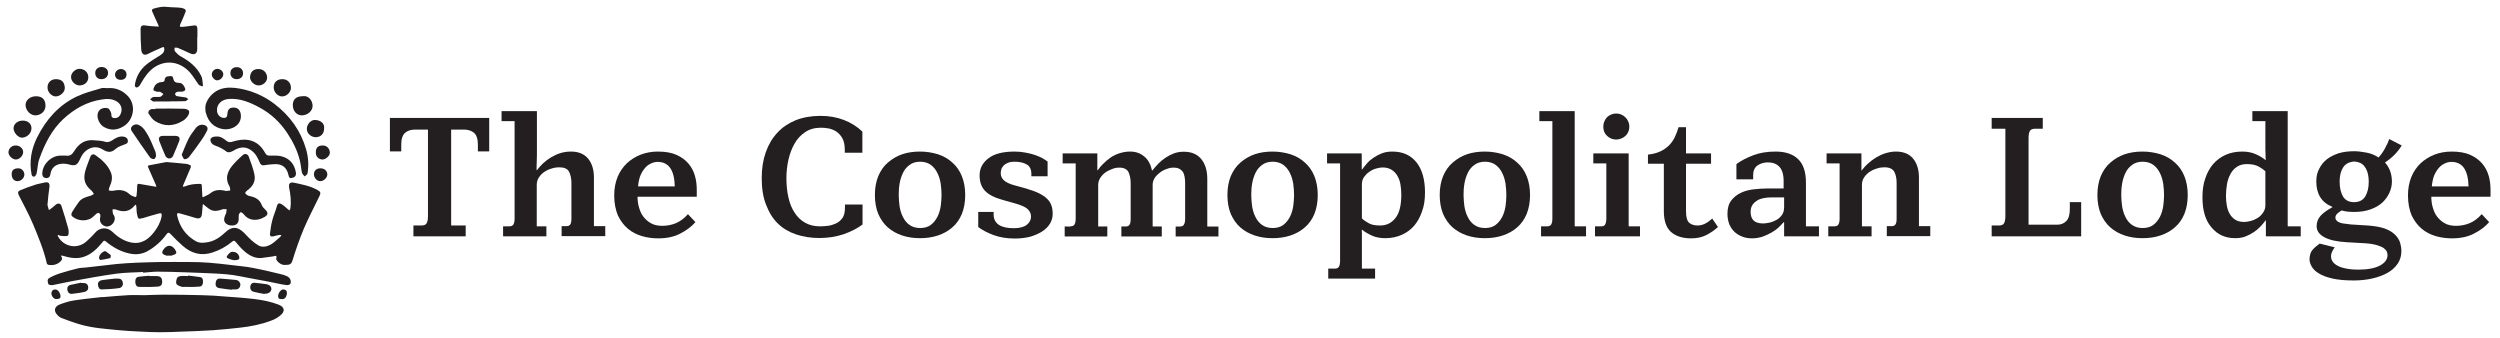 <?xml version="1.0" encoding="UTF-8"?> <svg xmlns="http://www.w3.org/2000/svg" xmlns:xlink="http://www.w3.org/1999/xlink" version="1.1" id="Carlton-Cannes-a-Regent-hotel-Carlton-Blue-on-Whitejpg-scaled2_xA0_Image_00000023991278687039837180000014873281766277116811_" x="0px" y="0px" viewBox="0 0 1477.9 200" style="enable-background:new 0 0 1477.9 200;" xml:space="preserve"> <style type="text/css"> .st0{fill:#231F20;} </style> <g> <g> <path class="st0" d="M98.3,95.8c4.8,0.4,8.4,0.7,12,1.1c0.8,0.1,1.6,0.5,2.4,0.9c0.2,0.1,0.2,0.9,0,1.3c-1.4,3.4-2.9,6.7-4.3,10.1 c-0.2,0.4-0.2,0.8-0.3,1.2c0.4-0.1,0.8-0.1,1.2-0.2c2.8-1.2,5.8-1.5,8.9-1.5c0.9,0,1.1,0.3,1.1,1.2c0,2,0.3,4,0.3,5.9 c0,0.9,0.3,0.9,1,0.5c1.2-0.7,2.6-1.1,3.7-2c2.5-2.1,5.2-2.2,8.2-1.7c0.4,0.1,0.7,0.3,1,0.3c0.9,0,1.7-0.2,2.6-0.3 c-0.1-0.8,0-1.7-0.4-2.3c-1.3-2.1-1.8-4.5-1.3-6.8c0.4-1.9,1.5-3.8,2.7-5.3c1.9-2.3,4.1-4.5,6.4-6.5c1.3-1.2,3-0.7,3.6,1 c1.2,3.4,2.6,6.9,3.3,10.4c0.9,4-1,7.2-4.3,9.5c-0.5,0.4-1.3,1.2-1.1,1.6c0.2,0.6,1,1,1.6,1.4c0.4,0.2,0.9,0.3,1.4,0.4 c3.2,0.7,5.7,2.1,6.8,5.4c0.4,1,1.4,1.9,2.2,2.7c1.6,1.7,1.5,2.9-0.5,4.1c-3.7,2.3-8.9,2.8-12.2-1.3c-0.3-0.3-0.6-0.7-0.9-0.9 c-0.4-0.3-1-0.7-1.2-0.5c-0.5,0.3-0.9,0.9-1,1.4c-0.2,0.8,0,1.7-0.1,2.6c0,2.3-1.3,3.7-3.6,3.8c-2.6,0.2-4.9-1.2-5-3.3 c-0.1-1,0.4-2,0.7-3c0.1-0.3,0.4-0.6,0.5-1c0.1-0.8,0.2-1.6,0.3-2.3c-0.8,0-1.6-0.2-2.3,0c-2.3,0.8-4.7,1.5-7,0.4 c-1.4-0.6-2.6-1.9-3.9-2.8c-0.3-0.2-0.6-0.5-0.8-0.7c-0.1,0.3-0.2,0.6-0.2,1c-0.1,1.5-0.3,3.1-0.4,4.6c-0.2,2.7-1.4,3.4-4,2.6 c-3.1-1-6.2-1.8-9.3-2.7c-1.1-0.3-1.7,0-1.4,1.3c1.5,6.6,5,11.7,10.9,15.1c2.4,1.4,5,1.1,7.6,0.6c4.2-0.8,7.5-3.4,10.5-6.2 c4.7-4.1,8.3-1.8,11.5,1.7c2.2,2.4,4.6,4.7,7.4,6.4c2.4,1.5,5.4,0.8,7.7-0.6c2-1.2,3.7-3,5.5-4.5c0.2-0.2,0.3-0.6,0.5-0.9 c-0.4,0-0.7-0.2-1.1-0.1c-1.2,0.2-2.4,0.5-3.6,0.8c-1.4,0.4-2.2-0.2-2-1.6c0.3-2.7,0.7-5.4,1.4-8c0.7-2.8,2-5.5,2.7-8.3 c0.5-1.9,1.6-1.8,2.7-1.1c1.4,0.8,2.6,2,3.9,3.1c0.3,0.2,0.6,0.4,0.9,0.6c0.1-0.3,0.3-0.6,0.4-1c0.7-4.3,0.1-8.5-0.7-12.6 c-0.4-2.2,0.6-3.3,2.8-2.8c4.8,1,9.7,1.9,14.1,4.4c1.8,1,1.9,1.7,1,3.6c-3.1,6.4-6.4,12.7-9.2,19.2c-2.6,6.2-4.8,12.6-6.8,19.1 c-0.8,2.5-2.5,2.2-4.1,2.3c-2,0.2-3.7-0.9-4.9-2.4c-0.3-0.3-0.6-1-0.5-1.3c0.7-2.6-1.1-1.4-2-1.3c-2.2,0.2-4.4,0.7-6.6,0.9 c-4.2,0.4-7.6-1.6-10.6-4.3c-1.8-1.6-3.3-3.4-4.8-5.2c-0.6-0.7-1.1-1-2-0.2c-3.5,2.9-7.4,5.1-11.8,6.5c-6.5,2.1-12.2,0.6-17.3-3.8 c-2.6-2.3-5.1-4.7-7.4-7.2c-1-1.1-1.7-0.8-2.3,0.1c-3.1,4.3-7.1,7.8-11.7,10.3c-2.7,1.4-5.9,1.9-9,1.4c-5.8-0.9-10.8-3.7-15.3-7.4 c-1.1-0.9-1.5,0-2,0.6c-3.1,3.7-6.4,7.1-11.2,8.6c-4.1,1.3-8.2,0.5-12.2-0.7c-0.3-0.1-0.6-0.1-0.9-0.2c0,0.3,0,0.6,0.1,0.8 c0.9,1.5-0.1,2.4-1,3.2c-1.9,1.5-4.2,2-6.6,1.6c-0.4-0.1-1-0.5-1-0.8c-1.8-8-5-15.6-8.1-23.1c-2.5-5.9-5.6-11.6-8.5-17.3 c-0.7-1.3-0.5-2.3,0.6-2.8c3-1.3,6.1-2.4,9.2-3.4c1.8-0.6,3.7-0.8,5.5-1.3c2.3-0.5,3.1,0.4,2.8,2.8c-0.5,3.3-0.8,6.6-1.1,9.9 c0,0.2-0.1,0.5,0,0.8c0.3,0.9,0.5,1.9,0.8,2.8c0.7-0.5,1.5-1,2.2-1.6c0.7-0.5,1.3-1.2,2-1.7c1.5-1,2.8-0.6,3.3,1.1 c1.4,4.4,2.8,8.8,4,13.3c0.3,1.3,0.3,3.6-0.3,4c-1.2,0.6-3,0.1-4.5,0.1c-0.3,0-0.5-0.3-0.8-0.4c-0.2-0.1-0.5,0-0.7,0 c0.1,0.3,0,0.6,0.2,0.8c3.4,6.2,11.4,7.7,16.7,3c1.9-1.7,3.7-3.4,5.3-5.3c2.5-2.9,6.9-3.6,10.2-0.4c3.3,3.2,7.2,5.7,11.8,6.4 c5.5,0.8,9.5-2.1,12.7-6.2c2.1-2.7,3.8-5.7,4.5-9.2c0.3-1.9,0-2.4-2-1.8c-3,0.8-5.9,1.7-8.9,2.6c-3,0.8-3,0.5-3.6-2.3 c-0.3-1.5-0.3-3.1-0.4-4.6c0-0.3-0.2-0.6-0.3-1c-0.3,0.2-0.6,0.3-0.7,0.5c-3,3.7-6.7,4.1-11,2.4c-0.6-0.3-1.4-0.1-2.1-0.1 c0.1,0.8,0,1.6,0.2,2.3c0.3,0.9,1,1.6,1.1,2.5c0.4,2.5-1.8,5.1-4.3,5.3c-2.1,0.2-4.8-1.9-4.4-4.6c0.2-1.2,0.7-3-0.9-3.4 c-0.7-0.2-2,1.1-2.8,1.9c-3.2,3.3-9.1,3.2-12.6,0.2c-1.1-1-0.5-2.1,0.1-3.1c1.2-1.9,2.4-3.7,3.7-5.5c1.6-2.2,4.2-2.9,6.7-3.6 c0.8-0.2,1.4-0.7,2.2-1.1c-0.4-0.7-0.8-1.4-1.3-1.9c-3.9-3.3-5.2-6.4-3.8-11.7c0.8-2.9,2-5.6,3-8.4c0.6-1.6,1.9-1.8,3-1 c3.7,2.6,7.1,5.6,9,9.9c1.4,3.1,0.7,6.1-0.7,9c-0.3,0.6-0.3,1.4-0.4,2c0.8,0.1,1.6,0.3,2.4,0.2c3.7-0.8,7-0.7,10,2.1 c0.8,0.8,2.1,1.1,3.2,1.6c0.2,0.1,0.8-0.4,0.8-0.7c0.2-2,0.4-4,0.4-5.9c0-0.9,0.3-1.3,1.2-1.2c2.9,0.5,5.8,1,8.7,1.5 c0.5,0.1,0.9,0.2,1.4,0.2c-0.1-0.4-0.1-0.8-0.3-1.2c-1.5-3.4-2.9-6.7-4.4-10c-0.3-0.7-0.6-1.3,0.6-1.5 C91.8,97,95.6,96.3,98.3,95.8z"></path> <path class="st0" d="M61.4,175.6c4.5-0.4,9.4-0.8,14.3-1.1c3.2-0.2,6.4,0,9.6,0c3.8-0.1,7.5-0.3,11.3-0.3c7.6,0,15.3,0.1,22.9,0.3 c4.6,0.1,9.2,0.4,13.8,0.8c5.7,0.4,11.5,0.8,17.2,1.5c4.8,0.6,9.6,1.5,14.2,3.3c3.4,1.3,4.1,3.8,1.2,6.2c-1.6,1.4-3.5,2.5-5.5,3.2 c-6,2.3-12.2,3.5-18.5,4.2c-5.3,0.6-10.6,1.1-15.8,1.5c-5.8,0.4-11.7,0.6-17.5,0.8c-4.7,0.2-9.5,0.4-14.2,0.4 c-3.9,0-7.9-0.2-11.8-0.4c-4.1-0.2-8.2-0.4-12.3-0.8c-7.7-0.8-15.4-1.2-22.9-3.4c-3.8-1.1-7.6-2.5-11.3-3.9 c-0.7-0.3-1.4-0.9-1.9-1.4c-2.7-2.6-2.2-5.3,1.3-6.6c2.7-1,5.5-1.9,8.3-2.3c5.1-0.8,10.3-1.3,15.4-1.9 C59.7,175.6,60.3,175.6,61.4,175.6z"></path> <path class="st0" d="M116.6,22.7c0,2.1,0,4.1,0,6.2c0,2.8-1.6,3.8-4.1,2.7c-2.5-1.1-4.9-2.3-7.4-3.3c-0.6-0.2-1.3-0.1-1.9-0.1 c0.1,0.7-0.2,1.7,0.2,2.1c1,1.1,2.1,2.3,3.4,3c5.1,2.8,9.5,6.2,12.1,11.5c0.9,1.7,0.8,3.9,1.1,5.9c0,0.1-0.5,0.4-0.6,0.3 c-0.7-0.3-1.6-0.5-2-1c-1.7-2.3-3.1-4.8-4.9-6.9c-4.5-5.3-11.8-8-19-4.6c-3.7,1.7-6.3,4.7-8.5,8c-0.9,1.3-1.5,2.7-2.4,4 c-0.4,0.6-1.5,1.4-2,1.2c-1.1-0.4-0.9-1.4-0.7-2.5c0.9-4.5,3.2-8.2,6.6-11c2.5-2.1,5.4-3.7,8.2-5.5c1.5-1,2.6-2,2.4-4 c-0.1-1-0.4-1-1.2-0.7c-2.8,1.3-5.6,2.4-8.3,3.8c-2.5,1.4-3.9,0-4.1-2.4c-0.3-3.9-0.4-7.8-0.4-11.8c0-2.4,0.8-2.9,3.2-2.5 c2.2,0.4,4.5,0.4,6.8,0.6c0.7,0.1,1,0,0.5-0.9c-1.2-2.4-2.2-5-3.4-7.5c-0.5-1.1-0.7-1.9,1-2.3c2.5-0.7,5-1.3,7.7-0.9 c2.6,0.3,5.3,0.2,8,0.5c0.8,0.1,1.7,0.4,2.4,0.8c0.3,0.2,0.6,1,0.5,1.3c-1,2.6-2,5.1-3.2,7.6c-0.7,1.5,0,1.7,1.2,1.6 c1.9-0.2,3.8-0.4,5.7-0.7c2.7-0.5,3.2-0.1,3.2,2.6c0,1.3,0,2.6,0,4C116.6,21.8,116.6,22.3,116.6,22.7L116.6,22.7z"></path> <path class="st0" d="M84.5,160.8c-5.3,0.3-10.6,0.3-15.8,1c-8.7,1.2-17.4,2.8-26.1,4.4c-3.8,0.7-7.5,1.6-11.3,2.3 c-0.9,0.2-2.5-0.1-2.7-0.5c-0.4-1.2-0.9-2.9,0.6-3.7c2.1-1.2,4.3-2.1,6.6-2.8c3.5-1.1,7-2.1,10.5-2.9c1.8-0.4,3.8-0.3,5.7-0.6 c5.6-0.6,11.1-1.3,16.7-1.9c3.9-0.4,7.9-0.6,11.9-0.8c4.6-0.2,9.2-0.3,13.8-0.4c5.9-0.1,11.8,0,17.7,0c3.8,0,7.6,0.1,11.4,0.4 c4.7,0.4,9.5,0.9,14.2,1.5c4,0.5,8,0.8,11.9,1.6c5.4,1,10.7,2.3,16.1,3.6c1.4,0.3,2.7,0.7,4,1.3c0.8,0.4,1.6,1.1,1.9,1.9 c0.9,2.2-0.1,3.6-2.4,3.3c-3.3-0.4-6.6-1.3-9.9-1.9c-3.9-0.7-7.8-1.4-11.8-2.2c-3.2-0.6-6.5-1.3-9.7-1.8c-2.8-0.4-5.7-0.6-8.5-0.8 c-6.4-0.3-12.8-0.6-19.2-0.8c-5.7-0.2-11.4-0.4-17-0.4c-2.8,0-5.6,0.4-8.4,0.6C84.5,161,84.5,160.9,84.5,160.8z"></path> <path class="st0" d="M63.5,52.1c4.5-0.4,8.7,1.1,12.1,4.7c5.1,5.4,3.4,14.3-2.6,17.9c-3.8,2.3-7.6,2.6-11.5,0.4 c-3.7-2-5.5-8.3-1.9-10.6c1.1-0.7,2.9-0.9,4.1-0.5c0.9,0.2,1.6,1.7,2,2.8c0.4,1-0.3,2.5,1.3,2.9c1.7,0.4,3.2-0.3,4-1.7 c1.6-2.8,1.1-6.2-2.1-8.1c-2.8-1.6-5.6-1.6-8.6-1.1c-9,1.3-16.4,5.6-22.9,11.6c-3.2,3-6,6.6-8.2,10.4c-2.4,4.1-4.3,8.5-5.9,13 c-1,2.6-1,5.6-1.6,8.4c-0.1,0.7-0.5,1.4-0.9,1.9c-0.2,0.3-0.9,0.4-1.3,0.2c-0.4-0.1-0.7-0.6-0.8-1c-1.5-7.7-0.2-15.1,3.2-22 C27.2,70.7,34.7,62.1,45.5,57c4.4-2.1,9.2-3.3,13.9-4.7C60.5,51.8,61.8,52.1,63.5,52.1z"></path> <path class="st0" d="M121.4,64.3c-0.4-4.3,3.8-9.9,8.9-11.6c3.8-1.3,7.7-1,11.6-0.3c7.4,1.4,14.3,4.4,20.3,9 c9.2,7,15.6,15.9,18.8,27c1.3,4.6,1.6,9.4,0.8,14.1c-0.1,0.7-1.1,1.2-1.7,1.8c-0.6-0.7-1.4-1.4-1.6-2.2c-0.5-2.3-0.6-4.7-1.2-7 c-1.4-5.9-4.1-11.3-7.4-16.3c-4.2-6.4-9.7-11.6-16.4-15.2c-5.7-3.1-11.6-5.6-18.3-5.1c-4,0.3-7.3,3-6.9,7.2c0.2,2.2,1.9,3.9,3.9,4 c1.6,0.1,2.1-0.7,2.2-2.1c0.2-3,1.3-4.1,4-4c2.4,0.1,3.8,1.8,4,4.4c0.5,6.4-6.2,9.2-10.8,8.3c-5.2-1-8.4-4.2-9.8-9.3 C121.4,66.2,121.5,65.3,121.4,64.3z"></path> <path class="st0" d="M127.9,80.7c2.3-0.2,4.2,1.1,5.9,2.5c1.2,1,2.3,1,3.8,0.5c3.1-0.9,6.1-1.5,9.4-0.9c4.8,0.9,7.6,3.8,9.8,7.7 c0.7,1.2,1.3,1.5,2.6,1.5c2.5,0,5.1-0.2,7.4,0.5c4.5,1.3,7.3,4.6,8.1,9.4c0.2,1.2,0,2.4-1.4,3c-2,0.7-2.6,0.5-3-1.5 c-0.7-3.2-2.5-5.6-5.7-6.2c-1.9-0.4-3.9,0-5.9,0.1c-1,0.1-1.9,0.3-2.9,0.4c-1.4,0.2-2-0.6-2.5-1.7c-1.1-2.6-2.3-5.1-4.7-6.9 c-2.8-2.2-5.7-2.4-8.8-1.1c-1.2,0.5-2.3,1.4-3.6,1.8c-0.7,0.3-1.9,0.3-2.4-0.1c-2.1-1.6-4.3-2.8-6.7-3.6c-1-0.3-2.2-1.1-2.6-2.1 C123.7,82,125.1,80.7,127.9,80.7z"></path> <path class="st0" d="M37.8,92c0.4,0,0.8-0.1,1.1,0c2.4,0.4,3.7-0.6,5-2.7c2.5-4.1,6-6.8,11.3-6.4c2.5,0.2,4.9,0.2,7.3,1 c1,0.3,2.6-0.1,3.6-0.8c2.2-1.5,4.4-2.8,7.1-2.3c0.8,0.1,2,0.8,2.2,1.5c0.3,0.9,0.5,2.2-1,2.8c-2.1,0.8-4.4,1.5-6,2.9 c-2.7,2.5-4.9,2.1-7.8,0.3c-4.6-2.8-9.9-0.6-12.4,4c-0.5,1-1,2-1.5,3c-1.3,2.5-2.9,2.8-5.6,2c-4.3-1.3-10.4-0.6-11.3,5.7 c-0.2,1.6-1.3,2.6-3,2.2c-1.6-0.4-1.9-1.6-1.8-3c0.4-5.5,5.4-10.1,10.6-10.2C36.3,92,37.1,92,37.8,92z"></path> <path class="st0" d="M99.9,60c-2.8,0-5.5,0-8.3,0c-0.4,0-0.8,0.1-1.1,0c-0.6-0.4-1.2-0.9-1.8-1.3c0.6-0.4,1.1-1.1,1.8-1.3 c1-0.2,2,0,3-0.1c0.5,0,1.2,0,1.6-0.2c0.6-0.4,1-1,1.5-1.5c-0.6-0.4-1.2-1-1.9-1.3c-0.5-0.2-1.3,0.1-1.9-0.1 c-0.7-0.2-1.8-0.4-2-0.9c-0.3-0.5,0.1-1.5,0.5-2.2c0.9-1.7,2.5-2.5,4.3-2.6c1.3,0,1.7-0.4,1.8-1.7c0-0.6,0.9-1.6,1.5-1.6 c1.2,0,3.1-1,3.5,1.1s1.4,2.7,3.5,2.7c1.8,0,2.9,1.6,3.5,3.2c0.5,1.4-0.7,1.8-1.8,2c-0.9,0.1-1.9-0.1-2.8,0.1 c-0.5,0.1-1.2,0.7-1.3,1.1c-0.1,0.4,0.5,1.3,0.9,1.4c1.8,0.4,3.6,0.5,5.4,0.8c0.5,0.1,1,0.6,1.5,1c-0.6,0.4-1.1,1.1-1.7,1.2 c-2.4,0.1-4.9,0.1-7.3,0.1C101.5,59.9,100.7,59.9,99.9,60C99.9,59.9,99.9,60,99.9,60z"></path> <path class="st0" d="M91.9,64.2c5.6,0,11.2-0.1,16.8,0.1c1.1,0,2.6,0.5,3,1.2s-0.1,2.3-0.7,3.1c-0.8,1.2-1.9,2.3-3.2,3 c-5.3,3.1-10.8,3.3-16.1,0c-1.6-1-2.7-2.7-3.8-4.3c-0.7-1.1,0.4-2.7,1.8-2.8c0.7-0.1,1.4,0,2.1,0C91.9,64.4,91.9,64.3,91.9,64.2z"></path> <path class="st0" d="M92.3,92.2c-0.3,0.5-0.6,1.7-1.1,1.8c-0.7,0.2-2-0.3-2.5-0.9C85,88,81.4,82.7,77.9,77.5 c-0.8-1.1-0.6-2.2,0.4-3.1c1.1-0.8,2.2-1.2,3.6-0.6c2.8,1.3,4.2,3.8,5.6,6.2c1.8,3.2,3,6.6,4.5,10C92.1,90.6,92.1,91.2,92.3,92.2z "></path> <path class="st0" d="M107.4,91.5c1.4-3.3,2.6-6.6,4.2-9.7c1-2.1,2.6-3.9,3.9-5.8c1.4-1.9,3.2-2.6,5.2-2.1c1.7,0.5,2.5,1.7,1.7,3.4 c-1,2-2.2,4-3.5,5.8c-2.3,3.3-4.7,6.6-7.2,9.8c-0.6,0.7-1.8,1.3-2.7,1.2C108.5,94.1,108,92.6,107.4,91.5z"></path> <path class="st0" d="M99.9,80.3c1.2,0,2.4,0,3.6,0c2.3,0,3.2,1.2,2.4,3.2c-1.2,3-2.4,6-3.7,8.9c-0.3,0.7-1.4,1.3-2.2,1.3 c-0.7,0-1.8-0.7-2.1-1.3c-1.3-2.8-2.4-5.7-3.6-8.7c-0.9-2.3-0.1-3.4,2.3-3.4C97.7,80.3,98.8,80.3,99.9,80.3z"></path> <path class="st0" d="M178.8,56.9c3.9-0.7,6,2.9,6,5.7c0,3-3,5.6-6.4,5.6c-3,0-5.3-2.6-5.3-6.1C173.1,58.8,175.1,56.9,178.8,56.9z"></path> <path class="st0" d="M21.2,56.9c3.7,0,5.5,1.8,5.7,5.2c0.2,3.5-2.5,5.9-5.7,6.1c-2.9,0.2-6-2.6-6.1-6.1 C15.2,59.1,17.7,57,21.2,56.9z"></path> <path class="st0" d="M88.3,163.2c1.4,0,2.9,0,4.3,0c1.9,0,3,0.8,3.2,2.5c0.3,2.1-0.3,3.5-2.3,3.7c-3.7,0.3-7.5,0.3-11.2,0.2 c-1.5,0-2.2-1.1-2.3-2.6c-0.1-1.6,0.2-3.1,2-3.4c2.1-0.3,4.2-0.4,6.3-0.6C88.3,163.1,88.3,163.1,88.3,163.2z"></path> <path class="st0" d="M111.2,162.9c2.3,0.3,4.6,0.5,7,0.9c1.6,0.2,1.8,1.4,1.8,2.7c0.1,1.5-0.6,2.8-1.9,2.9 c-2.9,0.3-5.9,0.2-8.9,0.2c-0.6,0-1.3,0.1-1.9-0.1c-1.1-0.4-2.6-0.8-3-1.7s-0.1-2.4,0.4-3.5c0.2-0.6,1.3-1,2.1-1.1 c1.4-0.2,2.9,0,4.3,0C111.2,163.1,111.2,163,111.2,162.9z"></path> <path class="st0" d="M13.5,71.3c3.1,0,5.2,1.9,5.1,4.7c-0.1,3-2.7,5.2-5.5,5.4C10.7,81.5,8,78.3,8,75.8 C8.1,73.2,10.4,71.3,13.5,71.3z"></path> <path class="st0" d="M161.8,51.7c0-3,1.8-4.7,4.7-4.9c3.1-0.2,5.4,1.8,5.5,5c0.1,2.4-2.3,5.2-5.2,5.2 C164.1,57,161.8,54.4,161.8,51.7z"></path> <path class="st0" d="M33,46.8c3.4,0,5,1.6,5.3,4.8c0.3,2.9-2.8,5.3-5.2,5.4c-2.5,0.1-5-2.5-5-5.2C28,48.9,30.1,46.8,33,46.8z"></path> <path class="st0" d="M191.6,76c0,3-2,5.1-4.9,5.1s-5.4-2.3-5.3-5c0-2.6,2.3-5.2,4.7-5.2C189.5,71,192,72.9,191.6,76z"></path> <path class="st0" d="M137,171.3c-2.5-0.3-5-0.6-7.5-1c-1.7-0.3-2.3-1.6-2-3.2c0.2-1.6,1.1-2.6,2.8-2.4c3.1,0.3,6.2,0.4,9.2,0.8 c1.5,0.1,2.7,1.7,2.6,2.9c-0.2,1.8-1.2,2.7-3,2.7c-0.7,0-1.4,0-2.1,0C137.1,171.2,137.1,171.3,137,171.3z"></path> <path class="st0" d="M68,164.7c0.6,0,1.3,0,1.9,0c1.5,0,2.4,0.8,2.7,2.3c0.3,1.7-0.6,3-2.1,3.3c-3.4,0.5-6.9,0.7-10.3,0.8 c-1.8,0.1-2.1-1.6-2.3-2.8c-0.2-1.6,1.1-2.5,2.4-2.7C62.8,165.2,65.4,165,68,164.7L68,164.7z"></path> <path class="st0" d="M47,50.5c-2.5,0-5.1-2.5-5-5.1c0-2.3,2.6-4.8,5-4.7c3,0,5.2,2.1,5.2,5C52.2,48.5,50,50.5,47,50.5z"></path> <path class="st0" d="M152.8,50.5c-2.5,0-5.1-2.6-5-4.9c0.2-3.1,2-4.8,4.9-4.8c3.1,0,5.1,2.2,5.2,4.9 C158.1,48.2,155.5,50.6,152.8,50.5z"></path> <path class="st0" d="M47.9,167.3c0.5,0,1,0,1.5,0c1.5,0,2.5,0.7,2.7,2.2c0.3,1.6-0.7,2.7-1.9,3c-2.5,0.6-5.1,0.9-7.6,1.2 c-1.8,0.2-2.6-1.1-2.8-2.5s0.5-2.5,2-2.8c2-0.4,4-0.9,6.1-1.3C47.9,167.2,47.9,167.3,47.9,167.3z"></path> <path class="st0" d="M155.8,173.7c-1.4-0.3-3.6-0.6-5.8-1.2c-1.6-0.4-2.3-1.7-2-3.3c0.2-1.4,1.2-2.2,2.8-2 c2.2,0.3,4.4,0.4,6.6,0.8c2.1,0.4,3.2,1.5,3,3.1C160.1,172.8,158.8,173.7,155.8,173.7z"></path> <path class="st0" d="M9.3,94.3C7.2,94.2,5,92,5,90c0.1-2.3,2-4.1,4.4-4c2.3,0,4.3,1.8,4.3,3.9C13.7,92.1,11.5,94.3,9.3,94.3z"></path> <path class="st0" d="M186.7,90.1c0-2.9,1.3-4.1,4.2-4.1c2.3,0,4.1,1.9,4.1,4.3c0,1.8-2.4,4-4.4,4 C188.3,94.2,186.6,92.5,186.7,90.1z"></path> <path class="st0" d="M189.4,99.5c2.4,0,4,1.4,4.1,3.6c0,2-2.1,4-4.2,4c-1.9,0-3.6-1.9-3.7-3.9C185.5,101,187,99.5,189.4,99.5z"></path> <path class="st0" d="M6.9,103c0-2.4,1.2-3.4,3.8-3.5c2.3-0.1,3.7,1.9,3.7,3.7c0,2.1-2.1,4-4.2,3.9C8.2,107,6.9,105.4,6.9,103z"></path> <path class="st0" d="M59.9,46.8c-2.2,0-3.6-1.5-3.6-3.7c0-2,1.5-3.5,3.7-3.5c2.3,0,3.9,1.4,3.9,3.5C63.8,45.4,62.3,46.8,59.9,46.8 z"></path> <path class="st0" d="M139.9,46.8c-2.2,0-3.7-1.5-3.7-3.7c0-2,1.6-3.5,3.9-3.4c2.1,0,3.6,1.5,3.6,3.6 C143.7,45.4,142.2,46.8,139.9,46.8z"></path> <path class="st0" d="M99.8,151.1c-0.5,0-1.1,0.1-1.5,0c-0.8-0.3-1.9-0.7-2.3-1.4c-0.3-0.5,0.2-1.7,0.7-2.3c2.1-2.8,4.8-2.8,6.7,0 c1.5,2.2,1,2.8-1.7,3.6C101.1,151.3,100.4,151.1,99.8,151.1L99.8,151.1z"></path> <path class="st0" d="M128.4,40.7c1.9,0,3.6,1.5,3.6,3.2c0,1.8-1.8,3.6-3.7,3.6c-1.4,0-3.1-1.9-3.1-3.4 C125.2,42.3,126.6,40.8,128.4,40.7z"></path> <path class="st0" d="M71.3,47.2c-2,0-3.3-1.3-3.3-3.2c0-1.6,1.6-3.2,3.4-3.2c2,0,3.4,1.3,3.4,3.3C74.7,46.1,73.5,47.2,71.3,47.2z"></path> <path class="st0" d="M137.9,148.9c2,0,3.7,1.8,3.6,3.7c0,0.3-0.3,0.7-0.5,0.8c-2.2,0.9-4.3,0.2-6.3-0.7c-0.7-0.3-1-1-0.2-1.8 C135.4,149.9,136.2,148.6,137.9,148.9z"></path> <path class="st0" d="M62.2,148.4c1.1,0.8,2.3,1.5,3.2,2.4c0.3,0.2-0.1,1.7-0.3,1.8c-1.9,0.5-3.8,0.8-5.7,1.1c-0.2,0-0.8-0.6-0.8-1 C58.3,151,60.2,148.9,62.2,148.4z"></path> <path class="st0" d="M33.2,176.8c-1.4,0-2.9-1.8-2.8-3.6c0.1-1.3,0.9-2.1,2.3-2.1c1.5,0,3,2,3.1,4.2 C35.8,176.3,35,176.8,33.2,176.8z"></path> <path class="st0" d="M166.5,176.8c-1.3,0.1-2.1-0.3-2.1-1.8c0-1.7,1.7-3.9,2.9-3.9c1.3,0,2.4,0.6,2.3,2.1 C169.6,175.4,168.2,177.2,166.5,176.8z"></path> </g> <g> <path class="st0" d="M249.1,133.3c1.5,0,2.6-0.4,3.1-1.3c0.5-0.9,0.8-2.2,0.8-4.1V76.6h-7.6c-2.4,0-4.4,0.6-5.9,1.9 c-1.5,1.3-2.3,3.6-2.3,6.9v4.1h-6.7V69.7h58.7v19.8h-6.7v-4.1c0-3.3-0.8-5.6-2.3-6.9c-1.6-1.3-3.6-1.9-6-1.9h-7.5v56.7h8.6v6.4 h-30.9v-6.4H249.1z"></path> <path class="st0" d="M301,133.8c1.2,0,2-0.3,2.5-1.1c0.4-0.7,0.7-1.8,0.7-3.3V71.6h-7.7v-5.9h20.9v25.8c0,1,0,2.4-0.1,4.1 c-0.1,1.7-0.1,3.4-0.1,5h0.2c1.1-1.4,2.3-2.8,3.7-4.1c1.4-1.3,3-2.5,4.7-3.5c1.7-1,3.5-1.9,5.5-2.5c2-0.6,4-0.9,6.2-0.9 c4.5,0,7.8,1.4,10.1,4.1c2.3,2.8,3.5,6.5,3.5,11.2v28.8h6.7v5.9H332v-5.9h2.9c1,0,1.7-0.3,2.2-1c0.5-0.7,0.7-1.8,0.7-3.4v-21.2 c0-2.6-0.5-4.8-1.4-6.6c-1-1.8-2.9-2.6-5.9-2.6c-1.3,0-2.8,0.2-4.3,0.7c-1.5,0.4-3,1.1-4.2,1.9c-1.3,0.8-2.4,1.9-3.3,3.2 c-0.9,1.3-1.4,2.8-1.4,4.6v24.5h5.7v5.9h-25.6v-5.9H301z"></path> <path class="st0" d="M363.1,115.5c0-4.1,0.7-7.7,2-10.9c1.3-3.2,3.2-5.9,5.5-8.1c2.4-2.2,5.1-3.9,8.2-5.1 c3.1-1.2,6.5-1.8,10.1-1.8c4.3,0,8,0.6,10.9,1.9c2.9,1.3,5.3,3,7.1,5.1c1.8,2.1,3.1,4.5,3.9,7.3c0.8,2.7,1.1,5.6,1.1,8.4v4h-35 c0,2,0.2,4,0.8,6.1s1.3,3.9,2.5,5.5c1.2,1.6,2.7,3,4.5,4c1.8,1.1,4.1,1.6,6.8,1.6c2.7,0,5.4-0.5,7.9-1.5c2.5-1,5-2.8,7.3-5.4 l4.4,4.7c-2.3,2.7-5.3,4.9-9,6.8c-3.6,1.9-8,2.8-13,2.8c-3.2,0-6.4-0.4-9.5-1.3c-3.1-0.9-5.9-2.3-8.3-4.3c-2.4-2-4.4-4.6-6-7.9 C363.9,124.1,363.1,120.1,363.1,115.5z M398.9,110.2c-0.1-4.8-1-8.4-2.7-10.9c-1.7-2.4-4.2-3.6-7.4-3.6c-1.3,0-2.6,0.3-3.9,0.9 c-1.3,0.6-2.5,1.4-3.5,2.6c-1.1,1.2-2,2.7-2.8,4.5c-0.7,1.8-1.2,4-1.4,6.5H398.9z"></path> <path class="st0" d="M450.3,105.2c0-5.6,0.8-10.7,2.4-15.2c1.6-4.5,3.8-8.3,6.8-11.5c2.9-3.2,6.5-5.6,10.8-7.4 c4.3-1.7,9.2-2.6,14.7-2.6c5.1,0,9.7,0.8,13.8,2.4c4.2,1.6,7.9,3.9,11,6.9v12.5h-10.4v-1.7c0-2.9-0.5-5.3-1.5-7 c-1-1.7-2.2-3-3.6-3.9c-1.4-0.9-3-1.5-4.6-1.8c-1.6-0.3-3.1-0.4-4.5-0.4c-3.6,0-6.7,0.9-9.2,2.6c-2.6,1.7-4.7,4-6.3,6.8 c-1.6,2.8-2.8,6-3.6,9.5c-0.8,3.6-1.2,7.2-1.2,10.9c0,4.2,0.4,8,1.2,11.5s2,6.5,3.7,9c1.6,2.5,3.7,4.5,6.2,5.9s5.4,2.1,8.8,2.1 c1.4,0,2.9-0.1,4.6-0.3c1.7-0.2,3.2-0.7,4.8-1.4c1.5-0.7,2.8-1.8,3.8-3.2s1.5-3.4,1.5-6v-2h10.4v11.8c-3,2.3-6.8,4.2-11.3,5.8 c-4.6,1.5-9.3,2.2-14.2,2.2c-4.9,0-9.5-0.7-13.7-2.1c-4.2-1.4-7.8-3.5-10.8-6.4s-5.3-6.6-7-11.1 C451.1,116.7,450.3,111.4,450.3,105.2z"></path> <path class="st0" d="M517.2,115.3c0-4.3,0.7-8,2-11.2c1.4-3.2,3.2-5.9,5.7-8c2.4-2.1,5.2-3.8,8.4-4.9c3.2-1.1,6.8-1.6,10.6-1.6 c3.8,0,7.3,0.6,10.6,1.6c3.3,1.1,6.1,2.7,8.5,4.9c2.4,2.1,4.3,4.8,5.6,8c1.3,3.2,2,6.9,2,11.2c0,4.3-0.7,8-2,11.2 c-1.3,3.2-3.2,5.8-5.6,7.9c-2.4,2.1-5.2,3.7-8.5,4.8c-3.3,1.1-6.8,1.6-10.6,1.6c-3.8,0-7.3-0.5-10.6-1.6c-3.3-1.1-6.1-2.7-8.5-4.8 c-2.4-2.1-4.2-4.8-5.6-7.9C517.9,123.3,517.2,119.5,517.2,115.3z M556.6,115.3c0-2.2-0.2-4.5-0.5-6.8c-0.4-2.3-1-4.4-2-6.3 c-0.9-1.9-2.2-3.5-3.8-4.7c-1.6-1.2-3.8-1.9-6.3-1.9c-2.5,0-4.6,0.6-6.3,1.9c-1.7,1.2-3,2.8-3.9,4.7c-0.9,1.9-1.6,4-2,6.4 c-0.4,2.3-0.5,4.6-0.5,6.7c0,2.1,0.2,4.3,0.5,6.7c0.4,2.3,1,4.4,2,6.3c0.9,1.9,2.2,3.5,3.9,4.7c1.7,1.2,3.8,1.8,6.3,1.8 c2.5,0,4.6-0.6,6.2-1.8c1.6-1.2,2.9-2.8,3.9-4.7c1-1.9,1.6-4,2-6.3C556.4,119.6,556.6,117.4,556.6,115.3z"></path> <path class="st0" d="M577.8,125.3h9.6v1.5c0,2.8,1.1,4.8,3.2,6.2c2.1,1.3,5,1.9,8.7,1.9c3.5,0,6-0.7,7.7-2c1.7-1.4,2.5-3,2.5-4.9 c0-1.7-0.7-3.2-2-4.4s-3.7-2.3-7.2-3.3l-7.5-2.1c-5-1.4-8.5-3.2-10.6-5.5c-2.1-2.3-3.1-5.3-3.1-9c0-4.1,1.7-7.4,5.2-10.1 c3.4-2.7,8.6-4,15.5-4c2.3,0,4.4,0.2,6.4,0.6c2,0.4,3.9,0.8,5.6,1.4c1.7,0.6,3.1,1.2,4.4,1.9c1.3,0.7,2.3,1.4,3.1,2v8.7h-9.6v-1.5 c0-2.5-0.9-4.4-2.6-5.4c-1.8-1.1-4.2-1.7-7.2-1.7c-1.7,0-3.1,0.2-4.2,0.7c-1.1,0.5-1.9,1-2.5,1.7c-0.6,0.7-1.1,1.4-1.3,2.2 c-0.2,0.8-0.3,1.6-0.3,2.2c0,1.7,0.7,3.2,2,4.3c1.3,1.1,3.3,2.1,6,2.8l7.2,2c3,0.9,5.5,1.8,7.5,2.8s3.6,2.1,4.8,3.3 c1.2,1.2,2,2.5,2.5,4c0.5,1.4,0.7,3,0.7,4.8c0,2.1-0.5,4-1.6,5.8c-1.1,1.8-2.6,3.3-4.6,4.6c-2,1.3-4.3,2.3-7,3.1 c-2.7,0.7-5.8,1.1-9.1,1.1c-4.8,0-9.1-0.7-12.8-2.1c-3.7-1.4-6.7-3-8.9-4.7V125.3z"></path> <path class="st0" d="M632.7,133.8c1.2,0,2-0.3,2.5-1.1c0.4-0.7,0.7-1.8,0.7-3.3V96.6h-7.7v-5.9h20.5v10h0.2c1-1.4,2.1-2.8,3.4-4 c1.3-1.3,2.7-2.5,4.3-3.6c1.6-1.1,3.4-1.9,5.2-2.5c1.9-0.6,4-1,6.2-1c3.3,0,6,0.9,8.3,2.8c2.3,1.8,3.9,4.6,4.7,8.4h0.2 c1.1-1.3,2.2-2.7,3.5-4c1.3-1.3,2.7-2.5,4.2-3.5c1.5-1,3.2-1.9,5-2.6c1.8-0.7,3.8-1,5.9-1c4.5,0,7.9,1.4,10.3,4.3 c2.4,2.9,3.6,6.8,3.6,11.9v28h6.6v5.9h-25.3v-5.9h2.6c1,0,1.8-0.3,2.2-1c0.5-0.7,0.8-1.8,0.8-3.4v-21.2c0-1.3-0.1-2.6-0.3-3.7 c-0.2-1.1-0.5-2.1-1-2.9s-1.2-1.4-2.1-1.9c-0.9-0.5-2.1-0.7-3.5-0.7c-1.2,0-2.5,0.2-4,0.8c-1.5,0.5-2.8,1.2-4,2.1 c-1.2,0.9-2.3,2-3.1,3.2c-0.8,1.3-1.2,2.6-1.2,4.1v24.6h5.4v5.9h-23.9v-5.9h2.5c1.1,0,1.8-0.3,2.3-1c0.5-0.7,0.7-1.8,0.7-3.4 v-21.2c0-2.7-0.5-4.9-1.3-6.6c-0.9-1.7-2.7-2.6-5.4-2.6c-1.3,0-2.8,0.2-4.2,0.8s-2.9,1.2-4.1,2.1c-1.2,0.9-2.2,2-3,3.2 c-0.8,1.3-1.2,2.7-1.2,4.2v24.5h5.4v5.9h-25.2v-5.9H632.7z"></path> <path class="st0" d="M725.6,115.3c0-4.3,0.7-8,2-11.2c1.4-3.2,3.2-5.9,5.7-8c2.4-2.1,5.2-3.8,8.4-4.9c3.2-1.1,6.8-1.6,10.6-1.6 c3.8,0,7.3,0.6,10.6,1.6c3.3,1.1,6.1,2.7,8.5,4.9c2.4,2.1,4.3,4.8,5.6,8c1.3,3.2,2,6.9,2,11.2c0,4.3-0.7,8-2,11.2 c-1.3,3.2-3.2,5.8-5.6,7.9c-2.4,2.1-5.2,3.7-8.5,4.8c-3.3,1.1-6.8,1.6-10.6,1.6c-3.8,0-7.3-0.5-10.6-1.6c-3.3-1.1-6.1-2.7-8.5-4.8 c-2.4-2.1-4.2-4.8-5.6-7.9C726.3,123.3,725.6,119.5,725.6,115.3z M765,115.3c0-2.2-0.2-4.5-0.5-6.8c-0.4-2.3-1-4.4-2-6.3 c-0.9-1.9-2.2-3.5-3.8-4.7c-1.6-1.2-3.8-1.9-6.3-1.9c-2.5,0-4.6,0.6-6.3,1.9c-1.7,1.2-3,2.8-3.9,4.7c-0.9,1.9-1.6,4-2,6.4 c-0.4,2.3-0.5,4.6-0.5,6.7c0,2.1,0.2,4.3,0.5,6.7c0.4,2.3,1,4.4,2,6.3c0.9,1.9,2.2,3.5,3.9,4.7c1.7,1.2,3.8,1.8,6.3,1.8 c2.5,0,4.6-0.6,6.2-1.8c1.6-1.2,2.9-2.8,3.9-4.7c1-1.9,1.6-4,2-6.3C764.8,119.6,765,117.4,765,115.3z"></path> <path class="st0" d="M789,158.8c1.2,0,2-0.3,2.5-1.1c0.4-0.7,0.7-1.8,0.7-3.3V96.6h-7.7v-5.9H805v9.5h0.2c0.8-1.1,1.8-2.3,2.9-3.6 c1.1-1.3,2.4-2.4,3.9-3.4c1.5-1,3.2-1.9,5-2.6c1.8-0.7,3.9-1,6.1-1c6.1,0,10.8,2.1,14.2,6.3c3.4,4.2,5.1,10.2,5.1,17.9 c0,4.1-0.5,7.8-1.7,11c-1.1,3.3-2.6,6.1-4.6,8.5c-2,2.4-4.5,4.2-7.4,5.5c-2.9,1.3-6.1,2-9.8,2c-3,0-5.6-0.5-7.8-1.5 s-4.2-2.1-5.9-3.5h-0.2c0.1,0.9,0.1,1.9,0.1,3.1c0,1.2,0,2.2,0,3.1v16.8h7.8v5.9h-27.7v-5.9H789z M828.4,115c0-2.1-0.2-4-0.5-5.9 c-0.3-1.9-0.9-3.6-1.8-5.1c-0.8-1.5-2-2.7-3.4-3.6c-1.4-0.9-3.2-1.4-5.3-1.4c-1.1,0-2.4,0.2-3.8,0.6c-1.4,0.4-2.8,1-4,1.9 c-1.3,0.8-2.3,1.9-3.2,3.1c-0.9,1.3-1.3,2.7-1.3,4.4v20.1c1.1,1.1,2.5,2,4.1,2.9c1.6,0.9,3.8,1.3,6.7,1.3c3.8,0,6.8-1.5,9.1-4.5 C827.3,125.9,828.4,121.2,828.4,115z"></path> <path class="st0" d="M851.1,115.3c0-4.3,0.7-8,2-11.2c1.4-3.2,3.2-5.9,5.7-8c2.4-2.1,5.2-3.8,8.4-4.9c3.2-1.1,6.8-1.6,10.6-1.6 c3.8,0,7.3,0.6,10.6,1.6c3.3,1.1,6.1,2.7,8.5,4.9c2.4,2.1,4.3,4.8,5.6,8c1.3,3.2,2,6.9,2,11.2c0,4.3-0.7,8-2,11.2 c-1.3,3.2-3.2,5.8-5.6,7.9c-2.4,2.1-5.2,3.7-8.5,4.8c-3.3,1.1-6.8,1.6-10.6,1.6c-3.8,0-7.3-0.5-10.6-1.6c-3.3-1.1-6.1-2.7-8.5-4.8 c-2.4-2.1-4.2-4.8-5.6-7.9C851.8,123.3,851.1,119.5,851.1,115.3z M890.5,115.3c0-2.2-0.2-4.5-0.5-6.8c-0.4-2.3-1-4.4-2-6.3 c-0.9-1.9-2.2-3.5-3.8-4.7c-1.6-1.2-3.8-1.9-6.3-1.9c-2.5,0-4.6,0.6-6.3,1.9c-1.7,1.2-3,2.8-3.9,4.7c-0.9,1.9-1.6,4-2,6.4 c-0.4,2.3-0.5,4.6-0.5,6.7c0,2.1,0.2,4.3,0.5,6.7c0.4,2.3,1,4.4,2,6.3c0.9,1.9,2.2,3.5,3.9,4.7c1.7,1.2,3.8,1.8,6.3,1.8 c2.5,0,4.6-0.6,6.2-1.8c1.6-1.2,2.9-2.8,3.9-4.7c1-1.9,1.6-4,2-6.3C890.3,119.6,890.5,117.4,890.5,115.3z"></path> <path class="st0" d="M914.5,133.8c1.2,0,2-0.3,2.5-1.1c0.4-0.7,0.7-1.8,0.7-3.3V71.6h-7.7v-5.9h20.9v68.1h6.7v5.9h-26.6v-5.9 H914.5z"></path> <path class="st0" d="M946.6,133.8c1.1,0,1.9-0.3,2.3-1.1c0.4-0.7,0.7-1.8,0.7-3.3V96.6h-7.7v-5.9h20.9v43.1h6.7v5.9h-26.6v-5.9 H946.6z M947.8,74.9c0-1.1,0.2-2.1,0.6-3.1c0.4-1,1-1.8,1.6-2.5c0.7-0.7,1.5-1.2,2.5-1.6c0.9-0.4,1.9-0.6,2.9-0.6 c2.1,0,4,0.8,5.5,2.3c1.5,1.5,2.3,3.4,2.3,5.5c0,1.1-0.2,2.1-0.6,3c-0.4,0.9-1,1.8-1.7,2.4c-0.7,0.7-1.5,1.2-2.5,1.6 c-1,0.4-2,0.6-3,0.6c-2.1,0-3.9-0.8-5.4-2.2S947.8,77,947.8,74.9z"></path> <path class="st0" d="M983.5,96.8h-9.3v-5.4c2.7-0.3,5.1-0.9,7.1-1.8c2-0.9,3.7-2.1,5.2-3.5c1.4-1.4,2.6-3,3.5-4.9 c0.9-1.9,1.7-3.9,2.3-6h4.4v15.5h14.8v6.1h-14.8v28c0,3.4,0.6,5.7,1.8,6.8c1.2,1.1,2.9,1.7,5,1.7c1.6,0,3.1-0.4,4.5-1.1 c1.4-0.7,2.8-1.7,4.2-3l3.4,5c-2.1,1.9-4.4,3.5-7,4.8s-5.5,1.9-8.9,1.9c-5.1,0-9.1-1.3-11.9-3.8c-2.8-2.5-4.2-6.6-4.2-12.3V96.8z"></path> <path class="st0" d="M1021.2,126.5c0-3.3,0.7-5.9,2.2-7.9c1.5-2,3.4-3.5,5.7-4.6c2.3-1.1,4.9-1.8,7.8-2.1c2.8-0.3,5.6-0.5,8.4-0.5 h9.1v-4.6c0-3.7-0.9-6.5-2.5-8.2c-1.7-1.8-4-2.6-6.8-2.6c-2.3,0-4.4,0.6-6.1,1.8c-1.7,1.2-2.6,3.1-2.6,5.7v2.5h-9.9V97 c2.7-2,6-3.7,9.9-5.2c3.9-1.5,8.3-2.2,13.3-2.2c5.8,0,10.2,1.5,13.3,4.5c3.1,3,4.6,7.6,4.6,13.9v25.8h7.7v5.9h-20.6v-8.4h-0.2 c-0.9,1-1.9,2-3.1,3.2c-1.2,1.1-2.6,2.1-4.2,3c-1.6,0.9-3.3,1.7-5.2,2.4c-1.9,0.6-4,1-6.2,1c-2.1,0-4-0.3-5.8-1s-3.3-1.6-4.6-2.8 c-1.3-1.2-2.3-2.7-3.1-4.5C1021.6,130.7,1021.2,128.7,1021.2,126.5z M1054.6,116.7h-7.6c-1.4,0-2.8,0.1-4.3,0.4 c-1.5,0.3-2.8,0.7-3.9,1.4c-1.1,0.7-2.1,1.5-2.8,2.6c-0.7,1.1-1.1,2.4-1.1,4.1c0,2.1,0.5,3.8,1.6,5c1.1,1.2,3,1.9,5.8,1.9 c1.1,0,2.3-0.2,3.8-0.5c1.4-0.3,2.8-0.9,4.1-1.6c1.3-0.7,2.3-1.7,3.2-2.9c0.9-1.2,1.3-2.8,1.3-4.6V116.7z"></path> <path class="st0" d="M1084.3,133.8c1.2,0,2-0.3,2.5-1.1c0.4-0.7,0.7-1.8,0.7-3.3V96.6h-7.7v-5.9h20.6v10h0.2 c1.1-1.4,2.3-2.8,3.8-4.1c1.4-1.3,3-2.5,4.7-3.5c1.7-1,3.5-1.9,5.5-2.5c2-0.6,4-1,6.2-1c4.5,0,7.8,1.4,10.1,4.1 c2.3,2.8,3.5,6.5,3.5,11.2v28.8h6.7v5.9h-25.7v-5.9h2.9c1,0,1.7-0.3,2.2-1c0.5-0.7,0.7-1.8,0.7-3.4v-21.3c0-2.6-0.5-4.8-1.4-6.5 c-1-1.7-2.9-2.6-5.9-2.6c-1.3,0-2.8,0.2-4.3,0.7c-1.5,0.4-3,1.1-4.2,1.9c-1.3,0.8-2.4,1.9-3.3,3.2c-0.9,1.3-1.4,2.8-1.4,4.6v24.5 h5.7v5.9h-25.6v-5.9H1084.3z"></path> <path class="st0" d="M1181.6,133.3c1.5,0,2.6-0.4,3.1-1.3c0.5-0.9,0.8-2.2,0.8-4.1V76.1h-8.1v-6.4h30.2v6.4h-4.5 c-1.5,0-2.6,0.4-3.1,1.3c-0.5,0.9-0.8,2.2-0.8,4.1v51.3h17.3c1.9,0,3.6-0.7,5-2.1c1.4-1.4,2.1-3.8,2.1-7.2v-4h6.7v20.2h-52.9v-6.4 H1181.6z"></path> <path class="st0" d="M1239.9,115.3c0-4.3,0.7-8,2-11.2c1.4-3.2,3.2-5.9,5.7-8c2.4-2.1,5.2-3.8,8.4-4.9c3.2-1.1,6.8-1.6,10.6-1.6 c3.8,0,7.3,0.6,10.6,1.6c3.3,1.1,6.1,2.7,8.5,4.9c2.4,2.1,4.3,4.8,5.6,8c1.3,3.2,2,6.9,2,11.2c0,4.3-0.7,8-2,11.2 c-1.3,3.2-3.2,5.8-5.6,7.9c-2.4,2.1-5.2,3.7-8.5,4.8c-3.3,1.1-6.8,1.6-10.6,1.6c-3.8,0-7.3-0.5-10.6-1.6c-3.3-1.1-6.1-2.7-8.5-4.8 c-2.4-2.1-4.2-4.8-5.6-7.9C1240.6,123.3,1239.9,119.5,1239.9,115.3z M1279.3,115.3c0-2.2-0.2-4.5-0.5-6.8c-0.4-2.3-1-4.4-2-6.3 c-0.9-1.9-2.2-3.5-3.8-4.7c-1.6-1.2-3.8-1.9-6.3-1.9c-2.5,0-4.6,0.6-6.3,1.9c-1.7,1.2-3,2.8-3.9,4.7c-0.9,1.9-1.6,4-2,6.4 c-0.4,2.3-0.5,4.6-0.5,6.7c0,2.1,0.2,4.3,0.5,6.7c0.4,2.3,1,4.4,2,6.3c0.9,1.9,2.2,3.5,3.9,4.7c1.7,1.2,3.8,1.8,6.3,1.8 c2.5,0,4.6-0.6,6.2-1.8c1.6-1.2,2.9-2.8,3.9-4.7c1-1.9,1.6-4,2-6.3C1279.1,119.6,1279.3,117.4,1279.3,115.3z"></path> <path class="st0" d="M1302,116.6c0-4.1,0.5-7.9,1.7-11.2c1.1-3.3,2.7-6.2,4.7-8.5c2-2.3,4.5-4.1,7.4-5.4c2.9-1.3,6.2-1.9,9.8-1.9 c2.9,0,5.5,0.5,7.8,1.5c2.3,1,4.2,2.1,5.8,3.5h0.2c-0.1-0.9-0.1-1.9-0.1-3.1c0-1.2-0.1-2.3-0.1-3.1V71.6h-7.7v-5.9h20.9v68.1h7.7 v5.9h-20.6v-9.4h-0.2c-0.8,1.1-1.8,2.3-2.9,3.5c-1.1,1.2-2.5,2.4-4,3.4c-1.5,1-3.2,1.9-5,2.6c-1.8,0.7-3.8,1-6,1 c-5.9,0-10.5-2.1-14-6.3C1303.7,130.3,1302,124.3,1302,116.6z M1339.3,101.3c-1.1-1-2.5-2-4.2-2.9c-1.7-0.9-3.9-1.4-6.7-1.4 c-2.4,0-4.4,0.5-6,1.6c-1.6,1-2.8,2.4-3.8,4.2c-1,1.8-1.7,3.8-2.1,6.1c-0.4,2.3-0.6,4.7-0.6,7.2c0,1.8,0.2,3.6,0.5,5.4 c0.3,1.8,0.9,3.5,1.7,4.9s1.9,2.6,3.3,3.5s3.2,1.3,5.3,1.3c1.1,0,2.4-0.2,3.9-0.6c1.5-0.4,2.8-1,4.1-1.8c1.3-0.8,2.3-1.9,3.2-3.2 c0.9-1.3,1.3-2.7,1.3-4.4V101.3z"></path> <path class="st0" d="M1365.3,153.4c0-2.4,0.6-4.3,1.7-5.6c1.1-1.3,2.6-2.6,4.3-3.8l8.9,2.2c-0.8,1.1-1.4,2.1-1.7,2.9 c-0.3,0.8-0.5,1.6-0.5,2.3c0,2.5,1.4,4.5,4.3,5.9c2.9,1.4,6.8,2.1,11.8,2.1c5.5,0,9.8-0.8,12.8-2.4c3-1.6,4.5-3.7,4.5-6.2 c0-0.6-0.1-1.3-0.4-2c-0.3-0.7-0.9-1.4-1.8-2.1c-0.9-0.7-2.3-1.2-4.1-1.8c-1.8-0.5-4.1-0.9-7-1.1l-10.6-0.6 c-5.9-0.3-10.4-1.3-13.5-3c-3-1.6-4.5-3.8-4.5-6.5c0-2.4,0.8-4.4,2.3-6.1c1.5-1.7,3.9-3.4,7-5.1v-0.2c-3.2-1.3-5.6-3.2-7.2-5.8 c-1.6-2.6-2.3-5.7-2.3-9.2c0-2.8,0.5-5.3,1.7-7.5c1.1-2.2,2.6-4.1,4.5-5.6c1.9-1.5,4.3-2.7,7-3.6c2.7-0.8,5.8-1.2,9.1-1.2 c2.2,0,4.6,0.3,7.3,0.8c2.7,0.5,5.1,1.5,7.2,2.9c1.4-1.5,2.7-3.3,3.8-5.4c1.1-2,2-3.9,2.5-5.5l7.4,3.8c-1.2,2-2.7,3.9-4.4,5.6 c-1.7,1.7-3.6,3.2-5.5,4.5c1.3,1.4,2.3,3,3,4.9c0.7,1.9,1.1,4,1.1,6.3c0,2.3-0.5,4.5-1.5,6.7c-1,2.2-2.4,4.1-4.2,5.8 c-1.9,1.7-4.2,3-7,4s-6,1.5-9.7,1.5c-1.2,0-2.5-0.1-3.9-0.2c-1.4-0.2-2.5-0.4-3.4-0.7c-0.9,0.5-1.7,1.1-2.5,1.8 c-0.8,0.7-1.2,1.5-1.2,2.5c0,0.5,0.1,0.9,0.4,1.3c0.2,0.4,0.7,0.8,1.3,1.2c0.7,0.4,1.6,0.7,2.8,0.9c1.2,0.2,2.8,0.4,4.8,0.6 l9.8,0.6c4.1,0.3,7.5,0.9,10.1,1.8c2.6,1,4.6,2.2,6,3.6c1.4,1.4,2.4,2.9,3,4.6c0.5,1.7,0.8,3.4,0.8,5.1c0,2.8-0.7,5.3-2.2,7.5 c-1.5,2.2-3.5,4-6,5.4c-2.5,1.4-5.5,2.5-8.9,3.3c-3.4,0.8-7.1,1.2-11.1,1.2c-5.1,0-9.4-0.4-12.8-1.2c-3.4-0.8-6-1.8-8-3.1 c-2-1.2-3.3-2.6-4.1-4.1S1365.3,154.6,1365.3,153.4z M1400.3,107.5c0-2.3-0.3-4.3-0.8-5.8c-0.5-1.5-1.2-2.8-2-3.7 c-0.8-0.9-1.8-1.6-2.8-1.9c-1-0.4-2-0.6-3-0.6c-0.9,0-1.9,0.2-3,0.6c-1,0.4-2,1-2.8,1.9c-0.8,0.9-1.5,2.2-2,3.7 c-0.5,1.5-0.8,3.5-0.8,5.8c0,3.5,0.7,6.4,2,8.7c1.4,2.2,3.5,3.3,6.5,3.3s5.2-1.1,6.6-3.3C1399.6,113.9,1400.3,111,1400.3,107.5z"></path> <path class="st0" d="M1423.5,115.5c0-4.1,0.7-7.7,2-10.9c1.3-3.2,3.2-5.9,5.5-8.1c2.4-2.2,5.1-3.9,8.2-5.1 c3.1-1.2,6.5-1.8,10.1-1.8c4.3,0,8,0.6,10.9,1.9c2.9,1.3,5.3,3,7.1,5.1c1.8,2.1,3.1,4.5,3.9,7.3c0.8,2.7,1.1,5.6,1.1,8.4v4h-35 c0,2,0.2,4,0.8,6.1s1.3,3.9,2.5,5.5c1.2,1.6,2.7,3,4.5,4c1.8,1.1,4.1,1.6,6.8,1.6c2.7,0,5.4-0.5,7.9-1.5c2.5-1,5-2.8,7.3-5.4 l4.4,4.7c-2.3,2.7-5.3,4.9-9,6.8c-3.6,1.9-8,2.8-13,2.8c-3.2,0-6.4-0.4-9.5-1.3c-3.1-0.9-5.9-2.3-8.3-4.3c-2.4-2-4.4-4.6-6-7.9 C1424.3,124.1,1423.5,120.1,1423.5,115.5z M1459.3,110.2c-0.1-4.8-1-8.4-2.7-10.9c-1.7-2.4-4.2-3.6-7.4-3.6 c-1.3,0-2.6,0.3-3.9,0.9c-1.3,0.6-2.5,1.4-3.5,2.6c-1.1,1.2-2,2.7-2.8,4.5c-0.7,1.8-1.2,4-1.4,6.5H1459.3z"></path> </g> </g> </svg> 